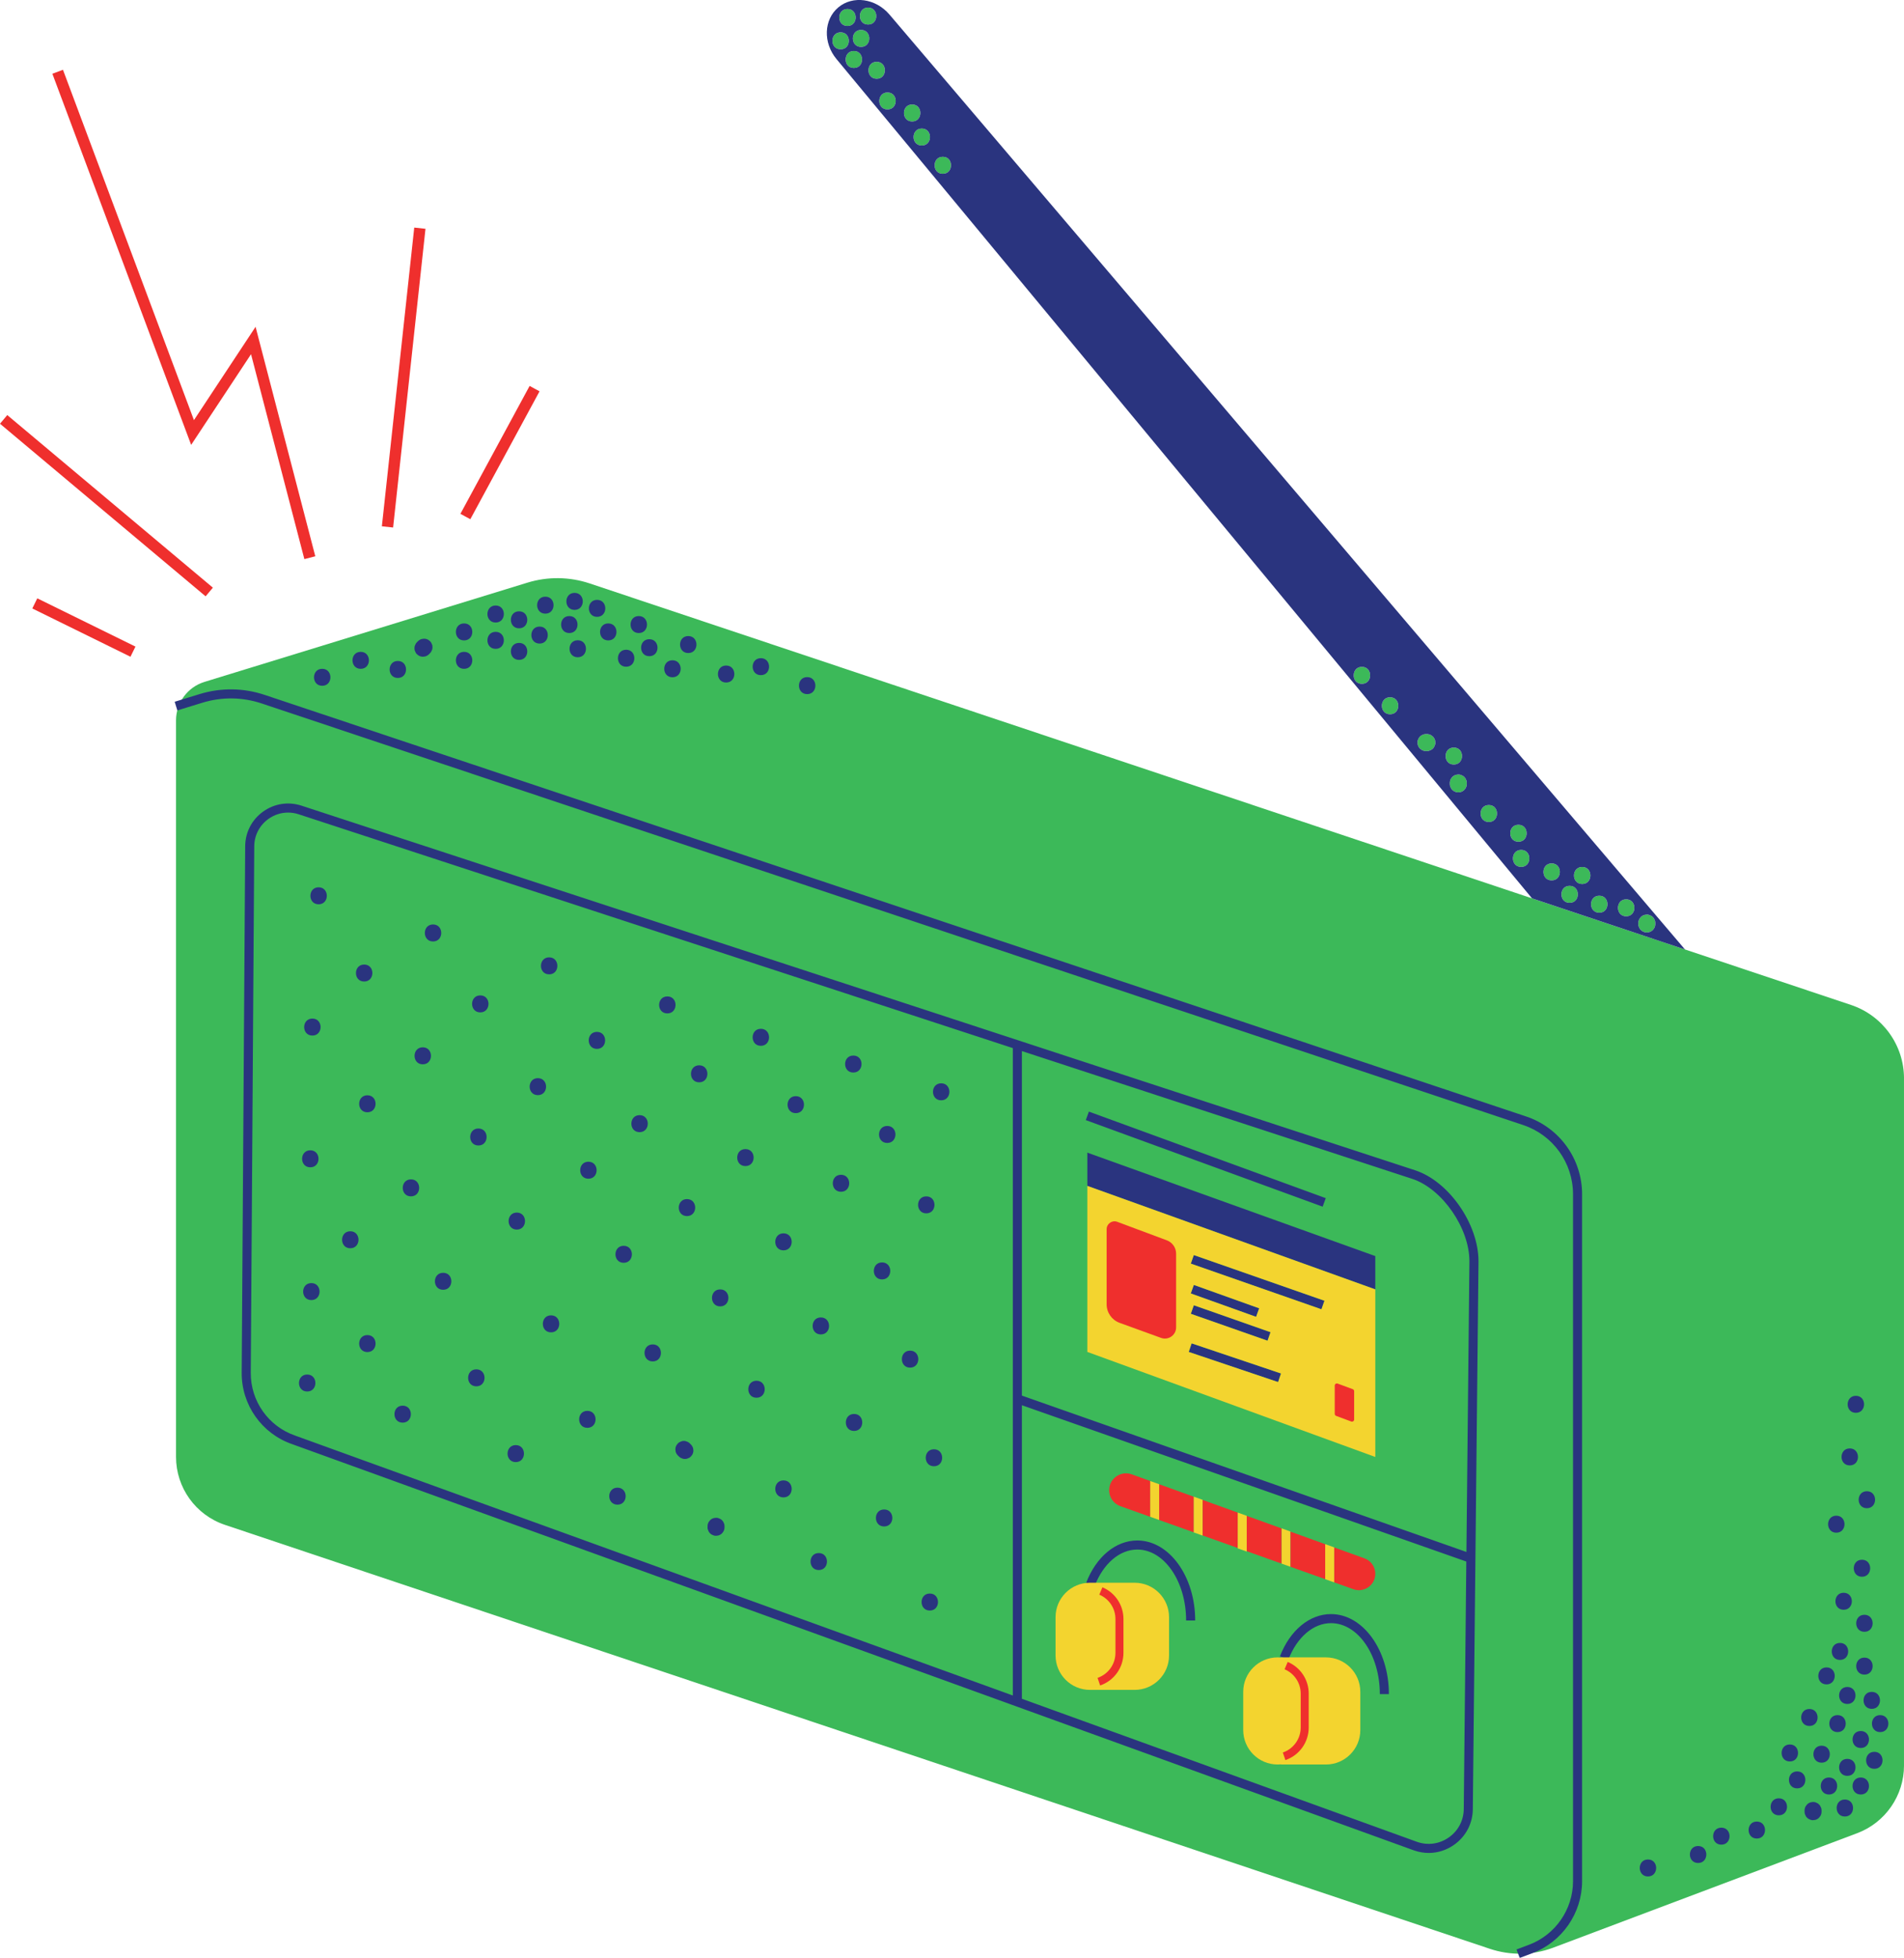 <?xml version="1.0" encoding="UTF-8"?><svg xmlns="http://www.w3.org/2000/svg" xmlns:xlink="http://www.w3.org/1999/xlink" height="424.4" preserveAspectRatio="xMidYMid meet" version="1.0" viewBox="0.0 0.0 412.9 424.4" width="412.9" zoomAndPan="magnify"><defs><clipPath id="a"><path d="M 38 1 L 412.898 1 L 412.898 424 L 38 424 Z M 38 1"/></clipPath><clipPath id="b"><path d="M 37 0 L 410 0 L 410 424.449 L 37 424.449 Z M 37 0"/></clipPath></defs><g><g clip-path="url(#a)" id="change1_1"><path d="M 204.457 37.672 C 206.828 37.672 206.832 33.988 204.457 33.988 C 202.086 33.988 202.082 37.672 204.457 37.672 Z M 199.895 31.547 C 202.266 31.547 202.27 27.863 199.895 27.863 C 197.523 27.863 197.52 31.547 199.895 31.547 Z M 197.809 26.336 C 200.18 26.336 200.184 22.648 197.809 22.648 C 195.438 22.648 195.434 26.336 197.809 26.336 Z M 192.465 23.727 C 194.836 23.727 194.84 20.043 192.465 20.043 C 190.094 20.043 190.09 23.727 192.465 23.727 Z M 190.117 17.078 C 192.488 17.078 192.492 13.395 190.117 13.395 C 187.746 13.395 187.742 17.078 190.117 17.078 Z M 185.164 14.734 C 187.535 14.734 187.539 11.051 185.164 11.051 C 182.797 11.051 182.793 14.734 185.164 14.734 Z M 188.254 5.324 C 190.621 5.324 190.629 1.641 188.254 1.641 C 185.879 1.641 185.879 5.324 188.254 5.324 Z M 182.301 10.691 C 184.668 10.691 184.672 7.008 182.301 7.008 C 179.93 7.008 179.926 10.691 182.301 10.691 Z M 186.73 10.172 C 189.102 10.172 189.105 6.488 186.73 6.488 C 184.359 6.488 184.355 10.172 186.73 10.172 Z M 183.781 5.629 C 186.152 5.629 186.156 1.945 183.781 1.945 C 181.41 1.945 181.406 5.629 183.781 5.629 Z M 295.344 148.246 C 297.715 148.246 297.719 144.559 295.344 144.559 C 292.973 144.559 292.969 148.246 295.344 148.246 Z M 358.973 200.301 C 358.973 200.238 358.973 200.172 358.973 200.105 C 358.98 199.852 358.93 199.617 358.812 199.398 C 358.738 199.168 358.609 198.973 358.434 198.805 C 358.266 198.625 358.066 198.496 357.84 198.422 C 357.617 198.309 357.383 198.254 357.129 198.266 C 356.965 198.285 356.805 198.309 356.641 198.332 C 356.328 198.418 356.059 198.574 355.824 198.805 C 355.73 198.93 355.637 199.055 355.539 199.176 C 355.371 199.465 355.289 199.773 355.285 200.105 C 355.285 200.172 355.285 200.238 355.285 200.301 C 355.277 200.555 355.328 200.793 355.445 201.012 C 355.52 201.238 355.648 201.438 355.824 201.605 C 355.992 201.785 356.191 201.91 356.418 201.984 C 356.641 202.102 356.875 202.152 357.129 202.145 C 357.293 202.121 357.457 202.102 357.617 202.078 C 357.93 201.992 358.203 201.832 358.434 201.605 C 358.527 201.48 358.625 201.355 358.719 201.23 C 358.887 200.945 358.973 200.633 358.973 200.301 Z M 301.449 154.836 C 303.82 154.836 303.824 151.152 301.449 151.152 C 299.078 151.152 299.074 154.836 301.449 154.836 Z M 309.434 159.133 C 309.367 159.133 309.305 159.133 309.238 159.133 C 308.984 159.125 308.746 159.176 308.527 159.293 C 308.301 159.367 308.102 159.492 307.934 159.672 C 307.754 159.84 307.629 160.039 307.555 160.266 C 307.438 160.484 307.387 160.723 307.395 160.977 C 307.418 161.141 307.438 161.305 307.461 161.465 C 307.551 161.777 307.707 162.051 307.934 162.277 C 308.059 162.375 308.184 162.473 308.309 162.566 C 308.594 162.734 308.906 162.816 309.238 162.816 C 309.305 162.816 309.367 162.816 309.434 162.816 C 309.688 162.828 309.922 162.773 310.141 162.66 C 310.371 162.586 310.566 162.457 310.734 162.277 C 310.914 162.113 311.039 161.914 311.117 161.688 C 311.23 161.465 311.285 161.23 311.273 160.977 C 311.254 160.812 311.23 160.648 311.211 160.484 C 311.121 160.176 310.965 159.902 310.734 159.672 C 310.609 159.578 310.484 159.48 310.363 159.387 C 310.074 159.219 309.766 159.137 309.434 159.133 Z M 315.273 165.738 C 317.645 165.738 317.648 162.055 315.273 162.055 C 312.902 162.055 312.898 165.738 315.273 165.738 Z M 318.09 169.934 C 318.09 169.867 318.09 169.801 318.09 169.738 C 318.098 169.484 318.047 169.246 317.93 169.027 C 317.855 168.797 317.73 168.602 317.551 168.434 C 317.383 168.254 317.184 168.129 316.957 168.055 C 316.734 167.938 316.5 167.887 316.246 167.895 C 316.082 167.914 315.918 167.938 315.758 167.961 C 315.445 168.047 315.172 168.207 314.941 168.434 C 314.848 168.559 314.75 168.684 314.656 168.809 C 314.488 169.094 314.402 169.402 314.402 169.738 C 314.402 169.801 314.402 169.867 314.402 169.934 C 314.395 170.184 314.445 170.422 314.562 170.641 C 314.637 170.871 314.766 171.066 314.941 171.234 C 315.109 171.414 315.309 171.539 315.535 171.613 C 315.758 171.73 315.992 171.781 316.246 171.773 C 316.41 171.754 316.57 171.73 316.734 171.707 C 317.047 171.621 317.316 171.461 317.551 171.234 C 317.645 171.109 317.742 170.984 317.836 170.859 C 318.004 170.574 318.086 170.266 318.09 169.934 Z M 322.863 178.199 C 325.234 178.199 325.238 174.516 322.863 174.516 C 320.492 174.516 320.488 178.199 322.863 178.199 Z M 329.289 182.48 C 331.66 182.48 331.664 178.797 329.289 178.797 C 326.918 178.797 326.914 182.48 329.289 182.48 Z M 329.875 187.934 C 332.246 187.934 332.25 184.246 329.875 184.246 C 327.504 184.246 327.5 187.934 329.875 187.934 Z M 352.652 198.641 C 355.023 198.641 355.027 194.953 352.652 194.953 C 350.281 194.953 350.277 198.641 352.652 198.641 Z M 343.113 191.633 C 345.484 191.633 345.488 187.945 343.113 187.945 C 340.742 187.945 340.738 191.633 343.113 191.633 Z M 346.812 197.859 C 349.184 197.859 349.188 194.176 346.812 194.176 C 344.441 194.176 344.438 197.859 346.812 197.859 Z M 340.387 195.719 C 342.758 195.719 342.762 192.035 340.387 192.035 C 338.016 192.035 338.012 195.719 340.387 195.719 Z M 336.492 190.852 C 338.863 190.852 338.867 187.168 336.492 187.168 C 334.121 187.168 334.117 190.852 336.492 190.852 Z M 127.879 126.477 L 401.422 217.859 C 408.277 220.152 412.902 226.57 412.902 233.801 L 412.902 382.727 C 412.902 389.258 408.855 395.105 402.742 397.406 L 336.691 422.273 C 332.309 423.883 327.504 423.949 323.074 422.465 L 48.777 330.562 C 42.441 328.441 38.172 322.508 38.172 315.824 L 38.172 156.176 C 38.172 152.34 40.676 148.949 44.344 147.824 L 114.379 126.309 C 118.785 124.957 123.504 125.016 127.879 126.477" fill="#3cb959"/></g><g clip-path="url(#b)" id="change2_1"><path d="M 69.875 144.984 C 72.25 144.984 72.246 148.668 69.875 148.668 C 67.5 148.668 67.504 144.984 69.875 144.984 Z M 107.484 131.266 C 109.859 131.266 109.855 134.953 107.484 134.953 C 105.109 134.953 105.113 131.266 107.484 131.266 Z M 145.828 143.137 C 148.203 143.137 148.199 146.82 145.828 146.82 C 143.453 146.82 143.457 143.137 145.828 143.137 Z M 112.566 139.371 C 114.941 139.371 114.938 143.055 112.566 143.055 C 110.191 143.055 110.195 139.371 112.566 139.371 Z M 78.223 141.309 C 80.598 141.309 80.594 144.992 78.223 144.992 C 75.848 144.992 75.852 141.309 78.223 141.309 Z M 86.273 143.285 C 88.648 143.285 88.645 146.969 86.273 146.969 C 83.898 146.969 83.902 143.285 86.273 143.285 Z M 100.641 141.309 C 103.016 141.309 103.012 144.992 100.641 144.992 C 98.266 144.992 98.27 141.309 100.641 141.309 Z M 90.039 141.234 C 89.922 141.016 89.871 140.781 89.879 140.527 C 89.871 140.273 89.922 140.035 90.039 139.816 C 90.113 139.59 90.238 139.391 90.418 139.223 C 90.496 139.148 90.57 139.07 90.648 138.996 C 90.879 138.77 91.148 138.609 91.461 138.523 C 91.625 138.5 91.789 138.477 91.949 138.457 C 92.281 138.457 92.594 138.539 92.879 138.707 C 93.004 138.805 93.129 138.898 93.254 138.996 C 93.434 139.164 93.559 139.359 93.633 139.59 C 93.75 139.809 93.801 140.047 93.793 140.297 C 93.801 140.551 93.75 140.789 93.633 141.008 C 93.559 141.238 93.434 141.434 93.254 141.602 C 93.176 141.676 93.102 141.754 93.027 141.828 C 92.797 142.059 92.523 142.215 92.211 142.305 C 92.047 142.324 91.887 142.348 91.723 142.367 C 91.391 142.367 91.082 142.285 90.793 142.117 C 90.668 142.02 90.543 141.926 90.418 141.828 C 90.238 141.664 90.113 141.465 90.039 141.234 Z M 100.641 135.148 C 103.016 135.148 103.012 138.832 100.641 138.832 C 98.266 138.832 98.27 135.148 100.641 135.148 Z M 107.484 136.973 C 109.859 136.973 109.855 140.66 107.484 140.66 C 105.109 140.66 105.113 136.973 107.484 136.973 Z M 135.785 140.852 C 138.16 140.852 138.156 144.535 135.785 144.535 C 133.41 144.535 133.414 140.852 135.785 140.852 Z M 125.289 138.797 C 127.664 138.797 127.66 142.484 125.289 142.484 C 122.914 142.484 122.918 138.797 125.289 138.797 Z M 175.043 146.785 C 177.418 146.785 177.414 150.473 175.043 150.473 C 172.668 150.473 172.672 146.785 175.043 146.785 Z M 165 142.68 C 167.375 142.68 167.371 146.363 165 146.363 C 162.625 146.363 162.629 142.68 165 142.68 Z M 157.469 144.277 C 159.844 144.277 159.84 147.961 157.469 147.961 C 155.094 147.961 155.098 144.277 157.469 144.277 Z M 149.254 137.887 C 151.629 137.887 151.621 141.57 149.254 141.57 C 146.879 141.57 146.883 137.887 149.254 137.887 Z M 140.809 138.57 C 143.184 138.57 143.18 142.254 140.809 142.254 C 138.434 142.254 138.438 138.57 140.809 138.57 Z M 138.523 133.551 C 140.898 133.551 140.898 137.234 138.523 137.234 C 136.148 137.234 136.152 133.551 138.523 133.551 Z M 131.906 135.148 C 134.281 135.148 134.277 138.832 131.906 138.832 C 129.531 138.832 129.535 135.148 131.906 135.148 Z M 129.484 130.039 C 131.859 130.039 131.855 133.723 129.484 133.723 C 127.109 133.723 127.113 130.039 129.484 130.039 Z M 124.602 128.527 C 126.977 128.527 126.973 132.215 124.602 132.215 C 122.23 132.215 122.23 128.527 124.602 128.527 Z M 123.461 133.551 C 125.836 133.551 125.832 137.234 123.461 137.234 C 121.086 137.234 121.09 133.551 123.461 133.551 Z M 117.012 135.832 C 119.387 135.832 119.383 139.516 117.012 139.516 C 114.637 139.516 114.641 135.832 117.012 135.832 Z M 112.566 132.52 C 114.941 132.52 114.938 136.207 112.566 136.207 C 110.191 136.207 110.195 132.52 112.566 132.52 Z M 118.262 129.348 C 120.637 129.348 120.633 133.031 118.262 133.031 C 115.887 133.031 115.891 129.348 118.262 129.348 Z M 357.375 406.785 C 355 406.785 355.004 403.102 357.375 403.102 C 359.75 403.102 359.746 406.785 357.375 406.785 Z M 402.461 302.59 C 404.836 302.59 404.832 306.273 402.461 306.273 C 400.086 306.273 400.09 302.59 402.461 302.59 Z M 392.383 370.48 C 394.758 370.48 394.754 374.164 392.383 374.164 C 390.008 374.164 390.012 370.48 392.383 370.48 Z M 396.098 361.465 C 398.473 361.465 398.469 365.148 396.098 365.148 C 393.723 365.148 393.727 361.465 396.098 361.465 Z M 388.141 378.172 C 390.516 378.172 390.512 381.855 388.141 381.855 C 385.766 381.855 385.77 378.172 388.141 378.172 Z M 399.016 356.16 C 401.391 356.16 401.387 359.844 399.016 359.844 C 396.641 359.844 396.645 356.16 399.016 356.16 Z M 398.484 371.809 C 400.859 371.809 400.855 375.492 398.484 375.492 C 396.109 375.492 396.113 371.809 398.484 371.809 Z M 395.035 382.121 C 392.66 382.121 392.664 378.438 395.035 378.438 C 397.41 378.438 397.406 382.121 395.035 382.121 Z M 389.73 387.691 C 387.355 387.691 387.359 384.008 389.73 384.008 C 392.105 384.008 392.102 387.691 389.73 387.691 Z M 368.25 403.867 C 365.875 403.867 365.879 400.184 368.25 400.184 C 370.625 400.184 370.621 403.867 368.25 403.867 Z M 373.289 399.891 C 370.914 399.891 370.918 396.207 373.289 396.207 C 375.664 396.207 375.66 399.891 373.289 399.891 Z M 380.98 398.566 C 378.605 398.566 378.609 394.883 380.98 394.883 C 383.355 394.883 383.352 398.566 380.98 398.566 Z M 385.754 393.527 C 383.379 393.527 383.383 389.844 385.754 389.844 C 388.129 389.844 388.125 393.527 385.754 393.527 Z M 394.863 391.77 C 394.98 391.988 395.031 392.227 395.023 392.48 C 395.023 392.566 395.023 392.656 395.023 392.742 C 395.02 393.078 394.938 393.387 394.77 393.676 C 394.676 393.797 394.578 393.922 394.48 394.047 C 394.254 394.273 393.98 394.434 393.668 394.52 C 393.508 394.543 393.344 394.566 393.18 394.586 C 392.926 394.598 392.688 394.543 392.469 394.43 C 392.242 394.352 392.043 394.227 391.879 394.047 C 391.695 393.883 391.57 393.684 391.496 393.453 C 391.379 393.234 391.328 392.996 391.336 392.742 C 391.336 392.656 391.336 392.566 391.336 392.48 C 391.34 392.145 391.422 391.836 391.59 391.551 C 391.684 391.426 391.781 391.301 391.879 391.176 C 392.105 390.949 392.379 390.789 392.691 390.703 C 392.852 390.68 393.016 390.66 393.18 390.637 C 393.434 390.629 393.672 390.68 393.891 390.797 C 394.117 390.871 394.316 390.996 394.48 391.176 C 394.66 391.344 394.789 391.539 394.863 391.77 Z M 396.629 389.02 C 394.254 389.02 394.258 385.332 396.629 385.332 C 399.004 385.332 398.996 389.02 396.629 389.02 Z M 400.074 393.789 C 397.699 393.789 397.703 390.105 400.074 390.105 C 402.449 390.105 402.445 393.789 400.074 393.789 Z M 401.137 313.992 C 403.512 313.992 403.508 317.676 401.137 317.676 C 398.762 317.676 398.766 313.992 401.137 313.992 Z M 398.219 328.578 C 400.594 328.578 400.59 332.262 398.219 332.262 C 395.844 332.262 395.848 328.578 398.219 328.578 Z M 404.848 323.273 C 407.223 323.273 407.219 326.957 404.848 326.957 C 402.473 326.957 402.477 323.273 404.848 323.273 Z M 403.785 341.812 C 401.414 341.812 401.418 338.125 403.785 338.125 C 406.16 338.125 406.156 341.812 403.785 341.812 Z M 399.809 348.973 C 397.434 348.973 397.438 345.285 399.809 345.285 C 402.184 345.285 402.18 348.973 399.809 348.973 Z M 404.316 353.746 C 401.941 353.746 401.945 350.059 404.316 350.059 C 406.691 350.059 406.691 353.746 404.316 353.746 Z M 404.316 359.344 C 406.691 359.344 406.691 363.027 404.316 363.027 C 401.941 363.027 401.945 359.344 404.316 359.344 Z M 400.605 369.391 C 398.23 369.391 398.234 365.707 400.605 365.707 C 402.98 365.707 402.977 369.391 400.605 369.391 Z M 405.91 366.77 C 408.285 366.77 408.281 370.453 405.91 370.453 C 403.535 370.453 403.539 366.77 405.91 366.77 Z M 407.73 375.492 C 405.355 375.492 405.355 371.809 407.73 371.809 C 410.105 371.809 410.102 375.492 407.73 375.492 Z M 403.523 378.938 C 401.148 378.938 401.152 375.254 403.523 375.254 C 405.898 375.254 405.895 378.938 403.523 378.938 Z M 400.605 381.293 C 402.98 381.293 402.977 384.977 400.605 384.977 C 398.23 384.977 398.234 381.293 400.605 381.293 Z M 406.465 383.449 C 404.09 383.449 404.094 379.766 406.465 379.766 C 408.84 379.766 408.836 383.449 406.465 383.449 Z M 403.523 389.02 C 401.148 389.02 401.152 385.332 403.523 385.332 C 405.898 385.332 405.895 389.02 403.523 389.02 Z M 204.105 238.527 C 201.73 238.527 201.734 234.844 204.105 234.844 C 206.48 234.844 206.477 238.527 204.105 238.527 Z M 185.051 228.824 C 187.426 228.824 187.422 232.508 185.051 232.508 C 182.676 232.508 182.68 228.824 185.051 228.824 Z M 164.996 226.715 C 162.621 226.715 162.625 223.027 164.996 223.027 C 167.371 223.027 167.367 226.715 164.996 226.715 Z M 144.719 219.691 C 142.344 219.691 142.348 216.008 144.719 216.008 C 147.094 216.008 147.09 219.691 144.719 219.691 Z M 119.09 207.539 C 121.465 207.539 121.461 211.223 119.09 211.223 C 116.715 211.223 116.719 207.539 119.09 207.539 Z M 93.91 204.094 C 91.535 204.094 91.539 200.406 93.91 200.406 C 96.285 200.406 96.281 204.094 93.91 204.094 Z M 192.406 247.773 C 190.031 247.773 190.035 244.09 192.406 244.09 C 194.781 244.09 194.777 247.773 192.406 247.773 Z M 172.57 241.312 C 170.195 241.312 170.203 237.629 172.57 237.629 C 174.945 237.629 174.941 241.312 172.57 241.312 Z M 151.625 234.629 C 149.25 234.629 149.254 230.941 151.625 230.941 C 154 230.941 153.996 234.629 151.625 234.629 Z M 129.449 227.383 C 127.074 227.383 127.078 223.695 129.449 223.695 C 131.824 223.695 131.82 227.383 129.449 227.383 Z M 104.156 219.469 C 101.781 219.469 101.785 215.785 104.156 215.785 C 106.531 215.785 106.527 219.469 104.156 219.469 Z M 78.973 209.098 C 81.348 209.098 81.344 212.781 78.973 212.781 C 76.598 212.781 76.602 209.098 78.973 209.098 Z M 200.871 263.035 C 198.5 263.035 198.504 259.352 200.871 259.352 C 203.246 259.352 203.242 263.035 200.871 263.035 Z M 182.379 258.355 C 180.004 258.355 180.008 254.672 182.379 254.672 C 184.754 254.672 184.75 258.355 182.379 258.355 Z M 161.652 252.785 C 159.277 252.785 159.281 249.102 161.652 249.102 C 164.027 249.102 164.023 252.785 161.652 252.785 Z M 138.699 245.434 C 136.324 245.434 136.328 241.746 138.699 241.746 C 141.074 241.746 141.07 245.434 138.699 245.434 Z M 116.641 237.41 C 114.266 237.41 114.27 233.727 116.641 233.727 C 119.016 233.727 119.012 237.41 116.641 237.41 Z M 91.68 230.727 C 89.305 230.727 89.309 227.039 91.68 227.039 C 94.055 227.039 94.051 230.727 91.68 230.727 Z M 191.281 277.355 C 188.906 277.355 188.91 273.672 191.281 273.672 C 193.656 273.672 193.652 277.355 191.281 277.355 Z M 169.906 271.055 C 167.531 271.055 167.535 267.367 169.906 267.367 C 172.281 267.367 172.277 271.055 169.906 271.055 Z M 148.977 263.629 C 146.602 263.629 146.605 259.941 148.977 259.941 C 151.352 259.941 151.348 263.629 148.977 263.629 Z M 127.602 255.527 C 125.227 255.527 125.23 251.844 127.602 251.844 C 129.977 251.844 129.973 255.527 127.602 255.527 Z M 103.746 248.324 C 101.371 248.324 101.379 244.641 103.746 244.641 C 106.121 244.641 106.117 248.324 103.746 248.324 Z M 79.668 241.125 C 77.293 241.125 77.297 237.441 79.668 237.441 C 82.043 237.441 82.039 241.125 79.668 241.125 Z M 197.359 296.48 C 194.984 296.48 194.988 292.797 197.359 292.797 C 199.734 292.797 199.73 296.48 197.359 296.48 Z M 178.008 289.281 C 175.633 289.281 175.637 285.598 178.008 285.598 C 180.383 285.598 180.379 289.281 178.008 289.281 Z M 156.18 283.203 C 153.805 283.203 153.809 279.52 156.18 279.52 C 158.555 279.52 158.551 283.203 156.18 283.203 Z M 135.25 273.754 C 132.875 273.754 132.879 270.07 135.25 270.07 C 137.625 270.07 137.621 273.754 135.25 273.754 Z M 112.074 266.555 C 109.699 266.555 109.703 262.867 112.074 262.867 C 114.449 262.867 114.445 266.555 112.074 266.555 Z M 89.121 259.352 C 86.746 259.352 86.75 255.668 89.121 255.668 C 91.496 255.668 91.492 259.352 89.121 259.352 Z M 202.535 317.859 C 200.16 317.859 200.164 314.176 202.535 314.176 C 204.91 314.176 204.906 317.859 202.535 317.859 Z M 185.207 310.207 C 182.832 310.207 182.836 306.523 185.207 306.523 C 187.582 306.523 187.578 310.207 185.207 310.207 Z M 164.055 303.008 C 161.68 303.008 161.684 299.32 164.055 299.32 C 166.43 299.32 166.426 303.008 164.055 303.008 Z M 141.551 295.133 C 139.176 295.133 139.18 291.445 141.551 291.445 C 143.926 291.445 143.922 295.133 141.551 295.133 Z M 119.5 288.832 C 117.125 288.832 117.129 285.145 119.5 285.145 C 121.875 285.145 121.871 288.832 119.5 288.832 Z M 96.098 279.605 C 93.723 279.605 93.727 275.922 96.098 275.922 C 98.473 275.922 98.469 279.605 96.098 279.605 Z M 75.965 270.602 C 73.59 270.602 73.594 266.918 75.965 266.918 C 78.34 266.918 78.336 270.602 75.965 270.602 Z M 69.094 196.035 C 66.719 196.035 66.723 192.352 69.094 192.352 C 71.469 192.352 71.465 196.035 69.094 196.035 Z M 67.742 224.492 C 65.367 224.492 65.371 220.809 67.742 220.809 C 70.117 220.809 70.113 224.492 67.742 224.492 Z M 67.293 249.367 C 69.668 249.367 69.664 253.051 67.293 253.051 C 64.918 253.051 64.922 249.367 67.293 249.367 Z M 67.52 281.836 C 65.145 281.836 65.148 278.152 67.52 278.152 C 69.895 278.152 69.891 281.836 67.52 281.836 Z M 191.73 330.91 C 189.355 330.91 189.359 327.227 191.73 327.227 C 194.105 327.227 194.105 330.91 191.73 330.91 Z M 169.906 324.609 C 167.531 324.609 167.535 320.926 169.906 320.926 C 172.281 320.926 172.277 324.609 169.906 324.609 Z M 150.305 313.953 C 150.324 314.113 150.348 314.277 150.371 314.441 C 150.367 314.773 150.285 315.086 150.117 315.371 C 150.023 315.496 149.926 315.621 149.828 315.742 C 149.664 315.926 149.465 316.051 149.238 316.125 C 149.02 316.238 148.781 316.293 148.527 316.285 C 148.273 316.293 148.035 316.238 147.816 316.125 C 147.59 316.051 147.391 315.926 147.227 315.742 C 147.148 315.668 147.074 315.594 147 315.52 C 146.773 315.289 146.613 315.02 146.527 314.707 C 146.504 314.543 146.48 314.379 146.461 314.219 C 146.461 313.883 146.547 313.574 146.711 313.285 C 146.809 313.16 146.902 313.039 147 312.914 C 147.168 312.734 147.363 312.605 147.594 312.531 C 147.812 312.418 148.051 312.363 148.305 312.375 C 148.555 312.363 148.793 312.418 149.012 312.531 C 149.242 312.605 149.438 312.734 149.605 312.914 C 149.68 312.988 149.754 313.062 149.828 313.141 C 150.059 313.367 150.215 313.641 150.305 313.953 Z M 127.375 309.531 C 125 309.531 125.004 305.848 127.375 305.848 C 129.75 305.848 129.746 309.531 127.375 309.531 Z M 103.297 300.531 C 100.922 300.531 100.926 296.848 103.297 296.848 C 105.672 296.848 105.668 300.531 103.297 300.531 Z M 79.668 293.105 C 77.293 293.105 77.297 289.422 79.668 289.422 C 82.043 289.422 82.039 293.105 79.668 293.105 Z M 201.633 349.137 C 199.258 349.137 199.262 345.453 201.633 345.453 C 204.008 345.453 204.004 349.137 201.633 349.137 Z M 177.555 340.359 C 175.18 340.359 175.184 336.676 177.555 336.676 C 179.93 336.676 179.926 340.359 177.555 340.359 Z M 156.961 330.156 C 157.078 330.379 157.129 330.613 157.121 330.867 C 157.121 330.941 157.121 331.02 157.121 331.094 C 157.121 331.426 157.035 331.734 156.867 332.023 C 156.773 332.148 156.676 332.27 156.582 332.395 C 156.352 332.625 156.078 332.781 155.77 332.871 C 155.605 332.891 155.441 332.914 155.277 332.938 C 155.023 332.945 154.789 332.895 154.566 332.777 C 154.34 332.703 154.145 332.574 153.977 332.395 C 153.797 332.23 153.668 332.031 153.594 331.805 C 153.48 331.586 153.426 331.348 153.438 331.094 C 153.438 331.02 153.438 330.941 153.438 330.867 C 153.438 330.535 153.52 330.227 153.688 329.938 C 153.785 329.812 153.879 329.688 153.977 329.566 C 154.207 329.336 154.477 329.18 154.789 329.094 C 154.953 329.07 155.113 329.047 155.277 329.027 C 155.531 329.016 155.77 329.07 155.988 329.184 C 156.215 329.258 156.414 329.387 156.582 329.566 C 156.762 329.73 156.887 329.93 156.961 330.156 Z M 133.902 326.184 C 131.527 326.184 131.531 322.5 133.902 322.5 C 136.277 322.5 136.273 326.184 133.902 326.184 Z M 111.848 316.961 C 109.473 316.961 109.477 313.273 111.848 313.273 C 114.223 313.273 114.219 316.961 111.848 316.961 Z M 87.32 308.406 C 84.945 308.406 84.949 304.723 87.32 304.723 C 89.695 304.723 89.691 308.406 87.32 308.406 Z M 66.617 301.656 C 64.242 301.656 64.246 297.973 66.617 297.973 C 68.992 297.973 68.988 301.656 66.617 301.656 Z M 286.828 261.586 L 235.465 242.82 L 236.137 240.977 L 287.504 259.742 Z M 259.188 351.297 L 257.219 351.297 C 257.219 342.816 252.469 335.914 246.629 335.914 C 242.809 335.914 239.262 338.949 237.379 343.828 L 235.547 343.121 C 237.727 337.465 241.977 333.949 246.629 333.949 C 253.555 333.949 259.188 341.73 259.188 351.297 Z M 301.195 367.25 L 299.23 367.25 C 299.23 358.77 294.48 351.871 288.641 351.871 C 284.816 351.871 281.273 354.902 279.391 359.781 L 277.559 359.078 C 279.738 353.418 283.984 349.906 288.641 349.906 C 295.562 349.906 301.195 357.688 301.195 367.25 Z M 258.414 291.215 L 277.797 297.746 L 277.168 299.609 L 257.789 293.078 Z M 258.891 282.953 L 275.527 288.797 L 274.879 290.648 L 258.238 284.809 Z M 258.895 278.547 L 273.062 283.617 L 272.398 285.469 L 258.23 280.398 Z M 258.887 272.074 L 287.219 281.977 L 286.57 283.832 L 258.238 273.93 Z M 235.801 249.871 L 298.246 272.297 L 298.246 279.516 L 235.801 257.082 Z M 318.008 336.438 L 221.605 302.543 L 221.605 227.855 L 306.277 255.566 C 312.758 257.699 318.656 266.215 318.656 273.422 Z M 314.223 398.301 C 312.184 399.75 309.656 400.109 307.305 399.285 L 221.605 368.266 L 221.605 304.629 L 317.984 338.516 L 317.43 392.086 C 317.43 394.586 316.262 396.852 314.223 398.301 Z M 54.383 297.602 L 55.137 183.465 C 55.152 181.086 56.27 178.93 58.199 177.539 C 59.473 176.621 60.957 176.152 62.469 176.152 C 63.242 176.152 64.023 176.273 64.785 176.527 L 219.641 227.211 L 219.641 367.555 L 63.973 311.199 C 58.195 309.188 54.34 303.723 54.383 297.602 Z M 306.891 253.699 L 65.402 174.66 C 62.543 173.723 59.496 174.188 57.051 175.945 C 54.605 177.703 53.191 180.438 53.172 183.449 L 52.414 297.59 C 52.371 304.551 56.754 310.766 63.312 313.051 L 306.648 401.141 C 307.695 401.504 308.773 401.688 309.84 401.688 C 311.785 401.688 313.699 401.082 315.359 399.902 C 317.926 398.082 319.395 395.23 319.395 392.094 L 320.625 273.434 C 320.625 265.328 314.207 256.105 306.891 253.699 Z M 343.09 258.898 L 343.09 407.82 C 343.09 414.723 338.75 420.992 332.293 423.422 L 329.566 424.449 L 328.871 422.609 L 331.602 421.582 C 337.297 419.438 341.125 413.91 341.125 407.82 L 341.125 258.898 C 341.125 252.078 336.781 246.051 330.316 243.891 L 56.77 152.504 C 52.566 151.098 48.109 151.043 43.875 152.344 L 38.461 154.008 L 37.883 152.129 L 43.297 150.465 C 47.926 149.047 52.801 149.105 57.395 150.641 L 330.938 242.023 C 338.207 244.453 343.09 251.234 343.09 258.898 Z M 192.465 23.727 C 190.09 23.727 190.094 20.043 192.465 20.043 C 194.84 20.043 194.836 23.727 192.465 23.727 Z M 197.809 22.648 C 200.184 22.648 200.18 26.336 197.809 26.336 C 195.434 26.336 195.438 22.648 197.809 22.648 Z M 199.895 31.547 C 197.52 31.547 197.523 27.863 199.895 27.863 C 202.27 27.863 202.266 31.547 199.895 31.547 Z M 204.457 33.988 C 206.832 33.988 206.828 37.672 204.457 37.672 C 202.082 37.672 202.086 33.988 204.457 33.988 Z M 295.344 144.559 C 297.719 144.559 297.715 148.246 295.344 148.246 C 292.969 148.246 292.973 144.559 295.344 144.559 Z M 301.449 151.152 C 303.824 151.152 303.82 154.836 301.449 154.836 C 299.074 154.836 299.078 151.152 301.449 151.152 Z M 307.555 160.266 C 307.629 160.039 307.754 159.84 307.934 159.672 C 308.102 159.492 308.301 159.367 308.527 159.293 C 308.746 159.176 308.984 159.125 309.238 159.133 C 309.305 159.133 309.367 159.133 309.434 159.133 C 309.766 159.137 310.074 159.219 310.363 159.387 C 310.484 159.48 310.609 159.578 310.734 159.672 C 310.965 159.902 311.121 160.176 311.211 160.484 C 311.23 160.648 311.254 160.812 311.273 160.977 C 311.285 161.23 311.23 161.465 311.113 161.688 C 311.039 161.914 310.914 162.113 310.734 162.277 C 310.566 162.457 310.371 162.586 310.141 162.66 C 309.922 162.773 309.688 162.828 309.434 162.816 C 309.367 162.816 309.305 162.816 309.238 162.816 C 308.906 162.816 308.594 162.734 308.309 162.566 C 308.184 162.473 308.059 162.375 307.934 162.277 C 307.707 162.051 307.551 161.777 307.461 161.465 C 307.438 161.305 307.418 161.141 307.395 160.977 C 307.387 160.723 307.438 160.484 307.555 160.266 Z M 315.273 162.055 C 317.648 162.055 317.645 165.738 315.273 165.738 C 312.898 165.738 312.902 162.055 315.273 162.055 Z M 317.93 169.027 C 318.047 169.246 318.098 169.484 318.09 169.738 C 318.09 169.801 318.09 169.867 318.09 169.934 C 318.086 170.266 318.004 170.574 317.836 170.859 C 317.738 170.984 317.645 171.109 317.551 171.234 C 317.316 171.461 317.047 171.621 316.734 171.707 C 316.57 171.73 316.41 171.754 316.246 171.773 C 315.992 171.781 315.758 171.73 315.535 171.613 C 315.309 171.539 315.109 171.414 314.941 171.234 C 314.766 171.066 314.637 170.871 314.562 170.641 C 314.445 170.422 314.395 170.184 314.402 169.934 C 314.402 169.867 314.402 169.801 314.402 169.738 C 314.402 169.402 314.488 169.094 314.656 168.809 C 314.75 168.684 314.848 168.559 314.941 168.434 C 315.172 168.207 315.445 168.047 315.758 167.961 C 315.918 167.938 316.082 167.914 316.246 167.895 C 316.5 167.887 316.734 167.938 316.957 168.055 C 317.184 168.129 317.383 168.254 317.551 168.434 C 317.73 168.602 317.855 168.797 317.93 169.027 Z M 322.863 174.516 C 325.238 174.516 325.234 178.199 322.863 178.199 C 320.488 178.199 320.492 174.516 322.863 174.516 Z M 329.289 178.797 C 331.664 178.797 331.66 182.48 329.289 182.48 C 326.914 182.48 326.918 178.797 329.289 178.797 Z M 329.875 187.934 C 327.5 187.934 327.504 184.246 329.875 184.246 C 332.25 184.246 332.246 187.934 329.875 187.934 Z M 190.117 13.395 C 192.492 13.395 192.488 17.078 190.117 17.078 C 187.742 17.078 187.746 13.395 190.117 13.395 Z M 186.73 10.172 C 184.355 10.172 184.359 6.488 186.73 6.488 C 189.105 6.488 189.102 10.172 186.73 10.172 Z M 185.164 14.734 C 182.793 14.734 182.797 11.051 185.164 11.051 C 187.539 11.051 187.535 14.734 185.164 14.734 Z M 182.301 7.008 C 184.672 7.008 184.668 10.691 182.301 10.691 C 179.926 10.691 179.93 7.008 182.301 7.008 Z M 183.781 1.945 C 186.156 1.945 186.152 5.629 183.781 5.629 C 181.406 5.629 181.41 1.945 183.781 1.945 Z M 188.254 1.641 C 190.625 1.641 190.621 5.324 188.254 5.324 C 185.879 5.324 185.879 1.641 188.254 1.641 Z M 336.492 187.168 C 338.867 187.168 338.863 190.852 336.492 190.852 C 334.117 190.852 334.121 187.168 336.492 187.168 Z M 340.387 192.035 C 342.762 192.035 342.758 195.719 340.387 195.719 C 338.012 195.719 338.016 192.035 340.387 192.035 Z M 343.113 187.945 C 345.488 187.945 345.484 191.633 343.113 191.633 C 340.738 191.633 340.742 187.945 343.113 187.945 Z M 346.812 194.176 C 349.188 194.176 349.184 197.859 346.812 197.859 C 344.438 197.859 344.441 194.176 346.812 194.176 Z M 352.652 194.953 C 355.027 194.953 355.023 198.641 352.652 198.641 C 350.277 198.641 350.281 194.953 352.652 194.953 Z M 355.285 200.105 C 355.289 199.773 355.371 199.465 355.539 199.176 C 355.637 199.055 355.73 198.93 355.824 198.805 C 356.059 198.574 356.328 198.418 356.641 198.332 C 356.805 198.309 356.965 198.285 357.129 198.266 C 357.383 198.254 357.617 198.309 357.84 198.422 C 358.066 198.496 358.266 198.625 358.434 198.805 C 358.609 198.973 358.738 199.168 358.812 199.398 C 358.93 199.617 358.98 199.852 358.973 200.105 C 358.973 200.172 358.973 200.238 358.973 200.301 C 358.973 200.633 358.887 200.945 358.719 201.23 C 358.625 201.355 358.527 201.48 358.434 201.605 C 358.203 201.832 357.93 201.992 357.617 202.078 C 357.457 202.102 357.293 202.121 357.129 202.145 C 356.875 202.152 356.641 202.102 356.418 201.984 C 356.191 201.91 355.992 201.785 355.824 201.605 C 355.648 201.438 355.52 201.238 355.445 201.012 C 355.328 200.793 355.277 200.555 355.285 200.301 C 355.285 200.238 355.285 200.172 355.285 200.105 Z M 181.793 1.605 C 178.637 4.258 178.461 9.258 181.402 12.805 L 332.227 194.742 L 365.402 205.828 L 192.891 3.156 C 189.902 -0.352 184.945 -1.043 181.793 1.605" fill="#2a347f"/></g><g id="change3_1"><path d="M 287.219 281.977 L 258.887 272.074 L 258.238 273.93 L 286.57 283.832 Z M 277.797 297.746 L 258.414 291.215 L 257.789 293.078 L 277.168 299.609 Z M 258.891 282.953 L 258.238 284.809 L 274.879 290.648 L 275.527 288.797 Z M 273.062 283.617 L 258.895 278.547 L 258.23 280.398 L 272.398 285.469 Z M 298.246 279.516 L 298.246 315.848 L 235.801 293.074 L 235.801 257.082 Z M 289.344 335.449 L 287.379 334.742 L 287.379 342.336 L 289.344 343.047 Z M 277.895 331.305 L 277.895 338.957 L 279.855 339.656 L 279.855 332.016 Z M 270.367 328.602 L 268.402 327.891 L 268.402 335.652 L 270.367 336.352 Z M 258.848 332.195 L 260.812 332.895 L 260.812 325.145 L 258.848 324.434 Z M 251.383 321.758 L 249.418 321.051 L 249.418 328.809 L 251.383 329.512 Z M 287.531 359.293 L 277.848 359.293 L 277.848 359.336 C 277.59 359.309 277.332 359.293 277.07 359.293 C 272.945 359.293 269.605 362.637 269.605 366.758 L 269.605 375.055 C 269.605 379.176 272.945 382.516 277.07 382.516 C 277.332 382.516 277.59 382.504 277.848 382.477 L 277.848 382.516 L 287.531 382.516 C 291.656 382.516 294.996 379.176 294.996 375.055 L 294.996 366.758 C 294.996 362.637 291.656 359.293 287.531 359.293 Z M 253.52 350.578 L 253.52 358.875 C 253.52 362.996 250.18 366.34 246.059 366.34 L 236.367 366.34 C 232.246 366.34 228.906 362.996 228.906 358.875 L 228.906 350.578 C 228.906 346.457 232.246 343.113 236.367 343.113 L 246.059 343.113 C 250.18 343.113 253.52 346.457 253.52 350.578" fill="#f3d42f"/></g><g id="change4_1"><path d="M 7.008 131.906 L 28.293 142.371 L 29.375 140.172 L 8.086 129.707 Z M 0 91.859 L 44.59 129.273 L 46.164 127.395 L 1.574 89.98 Z M 99.844 111.391 L 101.996 112.555 L 117.004 84.832 L 114.852 83.664 Z M 82.812 114.094 L 85.25 114.355 L 92.27 49.598 L 89.832 49.336 Z M 42.059 91.078 L 13.656 15.129 L 11.359 15.988 L 41.453 96.445 L 54.438 76.789 L 66.004 121.207 L 68.375 120.59 L 55.422 70.848 Z M 279.25 360.273 L 278.574 361.871 C 280.699 362.773 282.07 364.848 282.07 367.152 L 282.07 374.488 C 282.07 376.941 280.512 379.121 278.191 379.914 L 278.754 381.559 C 281.777 380.527 283.809 377.688 283.809 374.488 L 283.809 367.152 C 283.809 364.145 282.02 361.445 279.25 360.273 Z M 295.898 337.824 L 289.344 335.461 L 289.344 343.035 L 293.5 344.516 C 295.812 345.34 298.246 343.625 298.246 341.168 C 298.246 339.668 297.309 338.332 295.898 337.824 Z M 287.379 334.75 L 279.855 332.035 L 279.855 339.656 L 287.387 342.336 L 287.379 342.336 Z M 240.527 323.059 C 240.527 324.609 241.504 325.992 242.965 326.512 L 251.379 329.512 L 249.418 328.809 L 249.418 321.051 L 251.383 321.758 L 251.383 329.512 L 258.848 332.172 L 258.848 324.453 L 245.438 319.613 C 243.051 318.75 240.527 320.52 240.527 323.059 Z M 260.812 332.871 L 268.402 335.574 L 268.402 327.902 L 260.812 325.16 Z M 270.367 336.273 L 277.895 338.957 L 277.895 331.324 L 270.367 328.609 Z M 289.754 306.941 L 293.027 308.16 C 293.336 308.273 293.66 308.047 293.66 307.723 L 293.66 301.59 C 293.66 301.395 293.539 301.219 293.355 301.148 L 290.082 299.938 C 289.773 299.824 289.449 300.051 289.449 300.379 L 289.449 306.504 C 289.449 306.699 289.57 306.875 289.754 306.941 Z M 242.805 286.773 L 251.793 290.035 C 253.379 290.605 255.051 289.434 255.051 287.754 L 255.051 271.777 C 255.051 270.488 254.246 269.336 253.039 268.883 L 242.293 264.871 C 241.176 264.453 239.984 265.277 239.984 266.473 L 239.984 282.754 C 239.984 284.555 241.113 286.16 242.805 286.773 Z M 243.633 350.977 L 243.633 358.309 C 243.633 361.508 241.602 364.348 238.574 365.383 L 238.016 363.734 C 240.336 362.941 241.895 360.766 241.895 358.309 L 241.895 350.977 C 241.895 348.668 240.52 346.594 238.395 345.695 L 239.07 344.098 C 241.84 345.266 243.633 347.969 243.633 350.977" fill="#ef2f2d"/></g></g></svg>